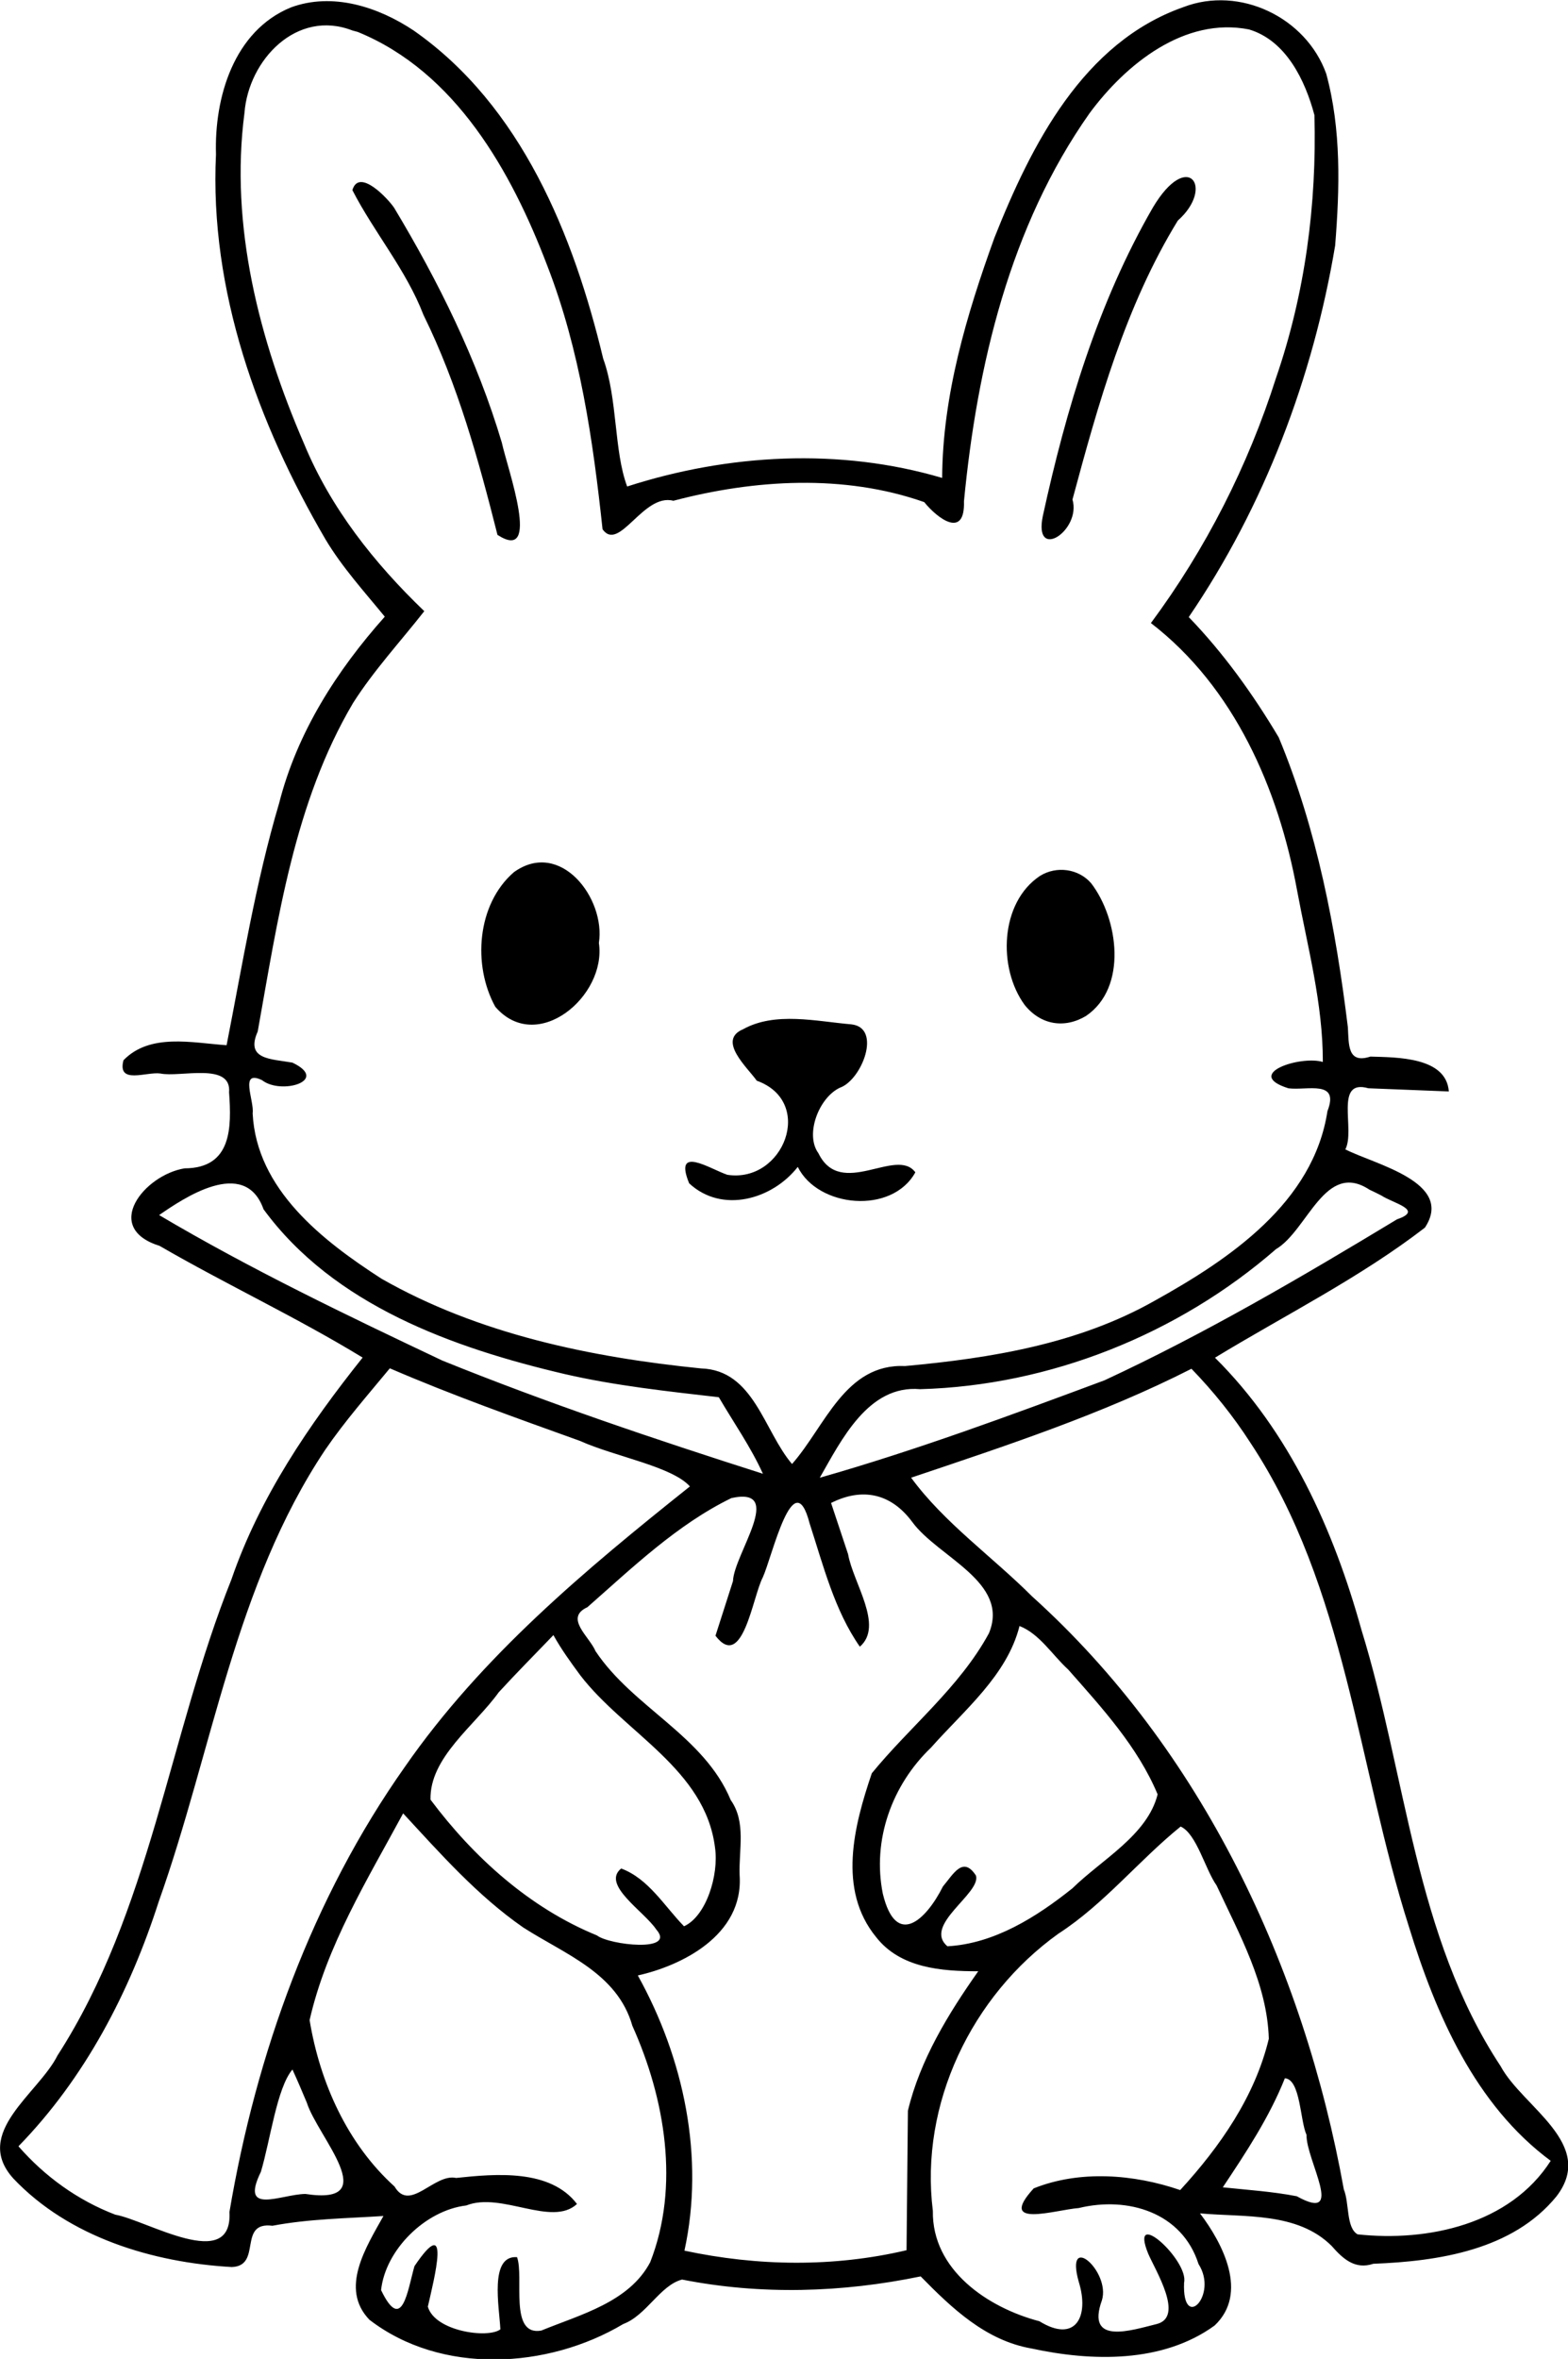 <?xml version="1.0"?>
<!-- Created with xTool Creative Space (https://www.xtool.com/pages/software) -->
<svg xmlns="http://www.w3.org/2000/svg" xmlns:xlink="http://www.w3.org/1999/xlink" xmlns:xcs="https://www.xtool.com/pages/software" version="1.1" preserveAspectRatio="xMinYMin meet" width="85.688mm" height="128.838mm" viewBox="36.999 153.839 85.688 128.838" xcs:version="2.7.22"><style></style>
<path transform="matrix(0.293,0,0,0.293,0,5.32907e-14)" stroke="none" fill="#000000" data-view-type="laser" d="M 180.5 526.443 C 169.887 530.819 166.232 543.216 166.561 553.803 C 165.329 579.173 174.355 603.976 186.986 625.591 C 190.107 630.81 194.209 635.314 198.044 640 C 189.09 650.041 181.687 661.586 178.338 674.763 C 173.955 689.54 171.509 704.782 168.538 719.882 C 162.109 719.438 154.261 717.58 149.305 722.685 C 148.096 727.283 153.604 724.782 156.187 725.153 C 159.814 725.932 169.506 722.972 169 728.659 C 169.479 735.256 169.513 742.806 160.701 742.834 C 153.208 744.053 145.237 753.911 156.05 757.289 C 168.515 764.507 181.612 770.601 193.911 778.108 C 183.884 790.675 174.719 804.121 169.449 819.44 C 157.745 848.702 154.341 881.301 137.001 908.199 C 133.463 915.29 121.096 922.595 128.735 931.097 C 139.113 942.087 154.763 946.797 169.496 947.634 C 175.241 947.454 170.538 939.11 177.089 939.939 C 183.914 938.65 190.88 938.567 197.792 938.121 C 194.592 943.881 189.554 951.626 195.178 957.461 C 208.554 967.765 228.429 966.655 242.519 958.257 C 246.844 956.65 249.393 951.035 253.487 949.967 C 268.173 952.873 283.365 952.407 297.99 949.378 C 303.815 955.312 310.113 961.328 318.659 962.817 C 329.895 965.252 343.106 965.578 352.806 958.544 C 359.206 952.528 354.32 943.214 350.089 937.631 C 358.381 938.386 368.241 937.339 374.641 943.698 C 376.758 946.119 379.011 948.166 382.42 947.027 C 394.609 946.558 408.393 944.466 416.563 934.479 C 424.11 924.678 410.25 917.822 406.156 910.187 C 390.135 885.931 388.585 855.975 380.198 828.846 C 375.02 810.196 366.797 791.939 352.884 778.129 C 365.998 770.158 379.867 763.262 392.041 753.885 C 397.628 745.39 382.624 742.089 377.201 739.296 C 379.108 735.654 375.048 726.076 381.497 727.907 C 386.498 728.104 391.499 728.302 396.5 728.5 C 396.025 722.072 386.868 722.151 381.866 722.001 C 377.544 723.416 377.864 719.687 377.67 716.529 C 375.413 698.16 371.914 679.646 364.773 662.5 C 360.001 654.477 354.488 646.801 347.992 640.075 C 362.075 619.421 371.164 595.439 375.296 570.835 C 376.15 560.188 376.463 549.162 373.632 538.787 C 369.861 528.279 357.492 522.341 347.002 526.37 C 328.281 532.945 318.625 552.057 311.75 569.36 C 306.556 583.715 302.075 598.757 302 614.135 C 282.899 608.489 262.108 609.651 243.25 615.734 C 240.752 609.066 241.502 599.418 238.773 591.883 C 233.27 568.885 223.515 544.785 203.466 530.761 C 196.854 526.336 188.291 523.551 180.5 526.443 z M 192.996 530.999 C 211.237 538.44 221.659 556.989 228.348 574.572 C 234.453 590.287 236.869 607.06 238.661 623.711 C 241.777 628.076 246.236 616.927 251.87 618.392 C 267.024 614.409 283.705 613.388 298.656 618.645 C 301.18 621.765 306.285 625.542 306.067 618.497 C 308.511 593.178 314.63 567.213 329.498 546.146 C 336.24 537.029 347.177 528.161 359.231 530.534 C 366.177 532.618 369.716 540.074 371.432 546.5 C 371.887 563.111 369.694 579.764 364.265 595.513 C 359.046 611.893 351.172 627.381 340.934 641.19 C 356.483 653.153 364.72 672.083 368.186 690.962 C 370.151 701.559 373.03 712.159 373 723 C 368.851 721.747 358.082 725.244 366.593 727.915 C 370.103 728.358 376.161 726.267 373.862 732.169 C 371.237 749.258 355.587 759.761 341.61 767.525 C 327.404 775.561 311.133 778.214 295.109 779.684 C 283.876 779.173 280.181 790.95 274 797.947 C 268.733 791.781 266.898 780.444 257.049 780.132 C 236.488 778.06 215.516 773.732 197.409 763.392 C 186.436 756.307 174.111 746.774 173.397 732.574 C 173.738 730.244 170.846 724.321 175.16 726.404 C 178.717 729.196 187.855 726.476 180.811 723.124 C 176.762 722.412 172.004 722.586 174.344 717.322 C 178.094 696.452 181.159 674.629 192.129 656.089 C 196.016 649.984 200.954 644.654 205.411 638.973 C 196.088 630.019 187.946 619.774 182.974 607.731 C 174.648 588.497 169.111 567.128 171.874 546.084 C 172.627 536.224 181.609 526.684 192.011 530.734 L 192.996 530.999 z M 175.431 750.465 C 188.558 768.376 210.827 776.317 231.651 781.192 C 241.095 783.357 250.736 784.391 260.347 785.5 C 263.115 790.236 266.306 794.764 268.569 799.764 C 248.442 793.347 228.357 786.589 208.77 778.661 C 190.889 770.197 172.986 761.624 155.954 751.544 C 160.313 748.55 171.913 740.546 175.431 750.465 z M 383.944 747.912 C 386.073 749.335 391.936 750.601 386.85 752.329 C 369.086 763.059 351.105 773.605 332.271 782.347 C 314.748 788.868 297.148 795.384 279.174 800.507 C 283.208 793.466 288.237 783.145 297.885 783.997 C 322.072 783.342 346.033 773.756 364.264 757.896 C 370.204 754.372 373.398 741.336 381.702 746.814 L 382.817 747.345 L 383.944 747.912 z M 234.471 793.646 C 240.865 796.541 251.628 798.387 254.951 802.127 C 235.515 817.614 216.114 833.771 201.821 854.353 C 184.482 878.892 174.055 907.893 169.07 937.376 C 169.696 948.77 153.691 938.914 147.78 937.874 C 140.773 935.195 134.631 930.752 129.718 925.127 C 142.137 912.394 150.47 896.366 155.875 879.534 C 165.895 851.385 170.059 820.555 186.941 795.285 C 190.596 789.949 194.872 785.087 198.984 780.107 C 210.615 785.126 222.556 789.362 234.471 793.646 z M 359.503 794 C 377.337 820.952 379.454 854.112 389.06 884.21 C 394.074 900.52 401.403 917.405 415.5 927.834 C 407.933 939.654 392.632 942.966 379.475 941.54 C 377.319 940.277 377.968 935.733 376.918 933.175 C 369.428 891.615 350.455 851.178 318.769 822.62 C 311.347 815.203 302.377 808.91 296.211 800.497 C 313.936 794.531 331.788 788.687 348.5 780.193 C 352.606 784.433 356.305 789.031 359.503 794 z M 296.423 808.75 C 301.228 815.331 314.686 819.943 310.721 829.503 C 305.25 839.569 295.992 846.891 288.877 855.594 C 285.555 865.377 282.454 877.294 289.674 886.121 C 294.215 891.941 301.921 892.507 308.731 892.5 C 303.129 900.435 297.87 909.048 295.612 918.5 L 295.356 944.5 C 281.746 947.699 267.575 947.492 253.933 944.581 C 257.735 927.154 253.823 908.724 245.236 893.281 C 253.1 891.548 265.038 885.924 264.222 874.54 C 264.053 869.861 265.479 864.686 262.566 860.59 C 257.574 848.573 244.387 843.373 237.35 832.832 C 236.224 830.125 231.475 826.639 235.827 824.643 C 244.24 817.254 252.564 809.23 262.69 804.296 C 272.895 802.074 263.154 814.763 262.986 819.771 L 259.72 829.958 C 264.819 836.612 266.642 822.669 268.544 819.081 C 270.308 815.21 274.3 797.486 277.28 809.021 C 279.827 816.847 281.916 825.233 286.65 832 C 291.172 828.077 285.389 820.117 284.452 814.747 L 281.28 805.209 C 287.073 802.295 292.434 803.368 296.423 808.75 z M 325.501 836.25 C 331.799 843.389 338.475 850.647 342.187 859.526 C 340.284 867.129 331.764 871.673 326.296 877.037 C 319.599 882.388 311.735 887.359 302.983 887.844 C 298.34 883.896 309.281 878.005 308.308 874.671 C 305.884 870.914 304.063 874.419 302.14 876.698 C 299.009 882.955 293.402 888.269 290.933 878.043 C 288.923 868.048 292.629 857.776 299.928 850.804 C 306.072 843.86 314.104 837.376 316.429 828.145 C 320.179 829.607 322.571 833.592 325.501 836.25 z M 234.5 837.323 C 242.73 848.05 257.812 854.793 259.636 869.458 C 260.374 874.562 257.993 882.252 253.853 884.114 C 250.166 880.336 247.241 875.241 242.134 873.345 C 238.376 876.376 246.433 881.331 248.681 884.718 C 252.491 889.042 239.92 887.617 237.607 885.816 C 225.074 880.703 214.604 871.242 206.571 860.513 C 206.372 852.65 214.838 846.707 219.294 840.501 C 222.616 836.873 226.093 833.39 229.495 829.838 C 230.949 832.471 232.719 834.906 234.5 837.323 z M 223.841 884.323 C 231.634 889.343 241.401 892.789 244.222 902.671 C 250.31 916.219 253.104 932.562 247.547 946.734 C 243.613 954.195 234.52 956.489 227.228 959.478 C 221.152 960.547 224.069 949.475 222.708 945.789 C 217.517 945.43 219.391 955.003 219.603 959.249 C 217.307 961.003 207.387 959.63 206.074 955.02 C 207.252 949.828 210.506 937.212 203.58 947.467 C 202.306 951.886 201.311 960.17 197.351 951.933 C 198.161 944.411 205.61 937.064 213.239 936.158 C 219.799 933.55 229.186 940.238 233.892 935.88 C 228.914 929.348 218.793 930.237 211.361 931.029 C 207.252 930.12 202.735 937.52 199.868 932.633 C 191.033 924.648 185.934 913.201 184.021 901.608 C 187.172 887.762 194.771 875.465 201.468 863.069 C 208.457 870.63 215.328 878.409 223.841 884.323 z M 353.184 876.5 C 357.401 885.573 362.637 894.88 362.925 905.084 C 360.339 915.864 353.802 925.214 346.397 933.286 C 337.744 930.317 327.659 929.533 319.077 932.971 C 312.115 940.574 323.139 936.958 327.483 936.637 C 336.61 934.418 346.748 937.437 349.814 947.075 C 353.562 952.899 346.742 959.793 347.12 950.564 C 348.067 946.416 336.767 936.158 340.431 945.151 C 341.82 948.353 347.18 956.922 342.044 958.253 C 337.295 959.422 328.748 962.277 331.8 953.824 C 333.437 948.423 324.83 940.919 327.472 950.374 C 329.507 956.884 326.862 961.89 320.143 957.741 C 310.546 955.229 300.09 948.205 300.265 937.173 C 297.781 917.241 307.509 897.081 323.668 885.503 C 332.231 879.963 338.638 871.872 346.479 865.524 C 349.46 866.862 351.056 873.511 353.184 876.5 z M 183.504 917 C 185.521 923.373 197.937 936.259 183.221 934.008 C 178.616 934.091 170.925 938.078 174.934 929.889 C 176.712 923.931 177.909 914.264 180.819 910.815 C 181.761 912.855 182.634 914.928 183.504 917 z M 369.958 923 C 369.851 927.694 377.358 939.559 368.14 934.439 C 363.586 933.554 358.949 933.263 354.342 932.775 C 358.67 926.277 363.022 919.727 365.921 912.444 C 368.838 912.649 368.747 920.338 369.958 923 z " fill-rule="nonzero"></path><path transform="matrix(0.293,0,0,0.293,0,5.32907e-14)" stroke="none" fill="#000000" data-view-type="laser" d="M 192 560.491 C 196.056 568.381 202.02 575.331 205.26 583.752 C 211.668 596.765 215.53 610.756 219.061 624.75 C 227.353 630.125 220.961 612.526 219.873 607.56 C 215.288 592.133 208.057 577.531 199.781 563.773 C 198.65 562.088 193.231 556.272 192 560.491 z " fill-rule="nonzero"></path><path transform="matrix(0.293,0,0,0.293,0,5.32907e-14)" stroke="none" fill="#000000" data-view-type="laser" d="M 222.114 687.633 C 215.215 693.611 214.387 704.989 218.657 712.722 C 226.408 721.709 239.44 710.735 237.977 700.823 C 239.262 692.48 230.76 681.401 222.114 687.633 z " fill-rule="nonzero"></path><path transform="matrix(0.293,0,0,0.293,0,5.32907e-14)" stroke="none" fill="#000000" data-view-type="laser" d="M 264.877 716.898 C 259.977 718.964 265.665 724.018 267.424 726.496 C 278.36 730.436 272.405 745.645 261.934 744.035 C 258.692 742.939 251.841 738.377 254.812 745.625 C 260.937 751.323 270.328 748.639 275.07 742.564 C 278.844 750.191 292.648 751.475 297 743.574 C 293.454 738.756 283.105 748.624 278.919 740.01 C 276.379 736.548 278.975 729.659 282.933 727.799 C 286.99 726.39 290.835 716.607 285.054 715.991 C 278.52 715.43 270.87 713.583 264.877 716.898 z " fill-rule="nonzero"></path><path transform="matrix(0.293,0,0,0.293,0,5.32907e-14)" stroke="none" fill="#000000" data-view-type="laser" d="M 320.241 688.325 C 312.775 693.283 312.353 705.499 317.382 712.367 C 320.399 716.133 324.83 716.82 328.832 714.424 C 336.615 709.142 334.89 696.344 329.794 689.694 C 327.429 686.949 323.295 686.419 320.241 688.325 z " fill-rule="nonzero"></path><path transform="matrix(0.293,0,0,0.293,0,5.32907e-14)" stroke="none" fill="#000000" data-view-type="laser" d="M 341.291 563.75 C 331.073 581.443 325.117 601.339 320.781 621.211 C 318.978 629.84 327.99 623.945 326.307 618.159 C 331.115 600.293 336.204 582.055 345.954 566.167 C 352.896 560.009 347.819 552.747 341.291 563.75 z " fill-rule="nonzero"></path></svg>